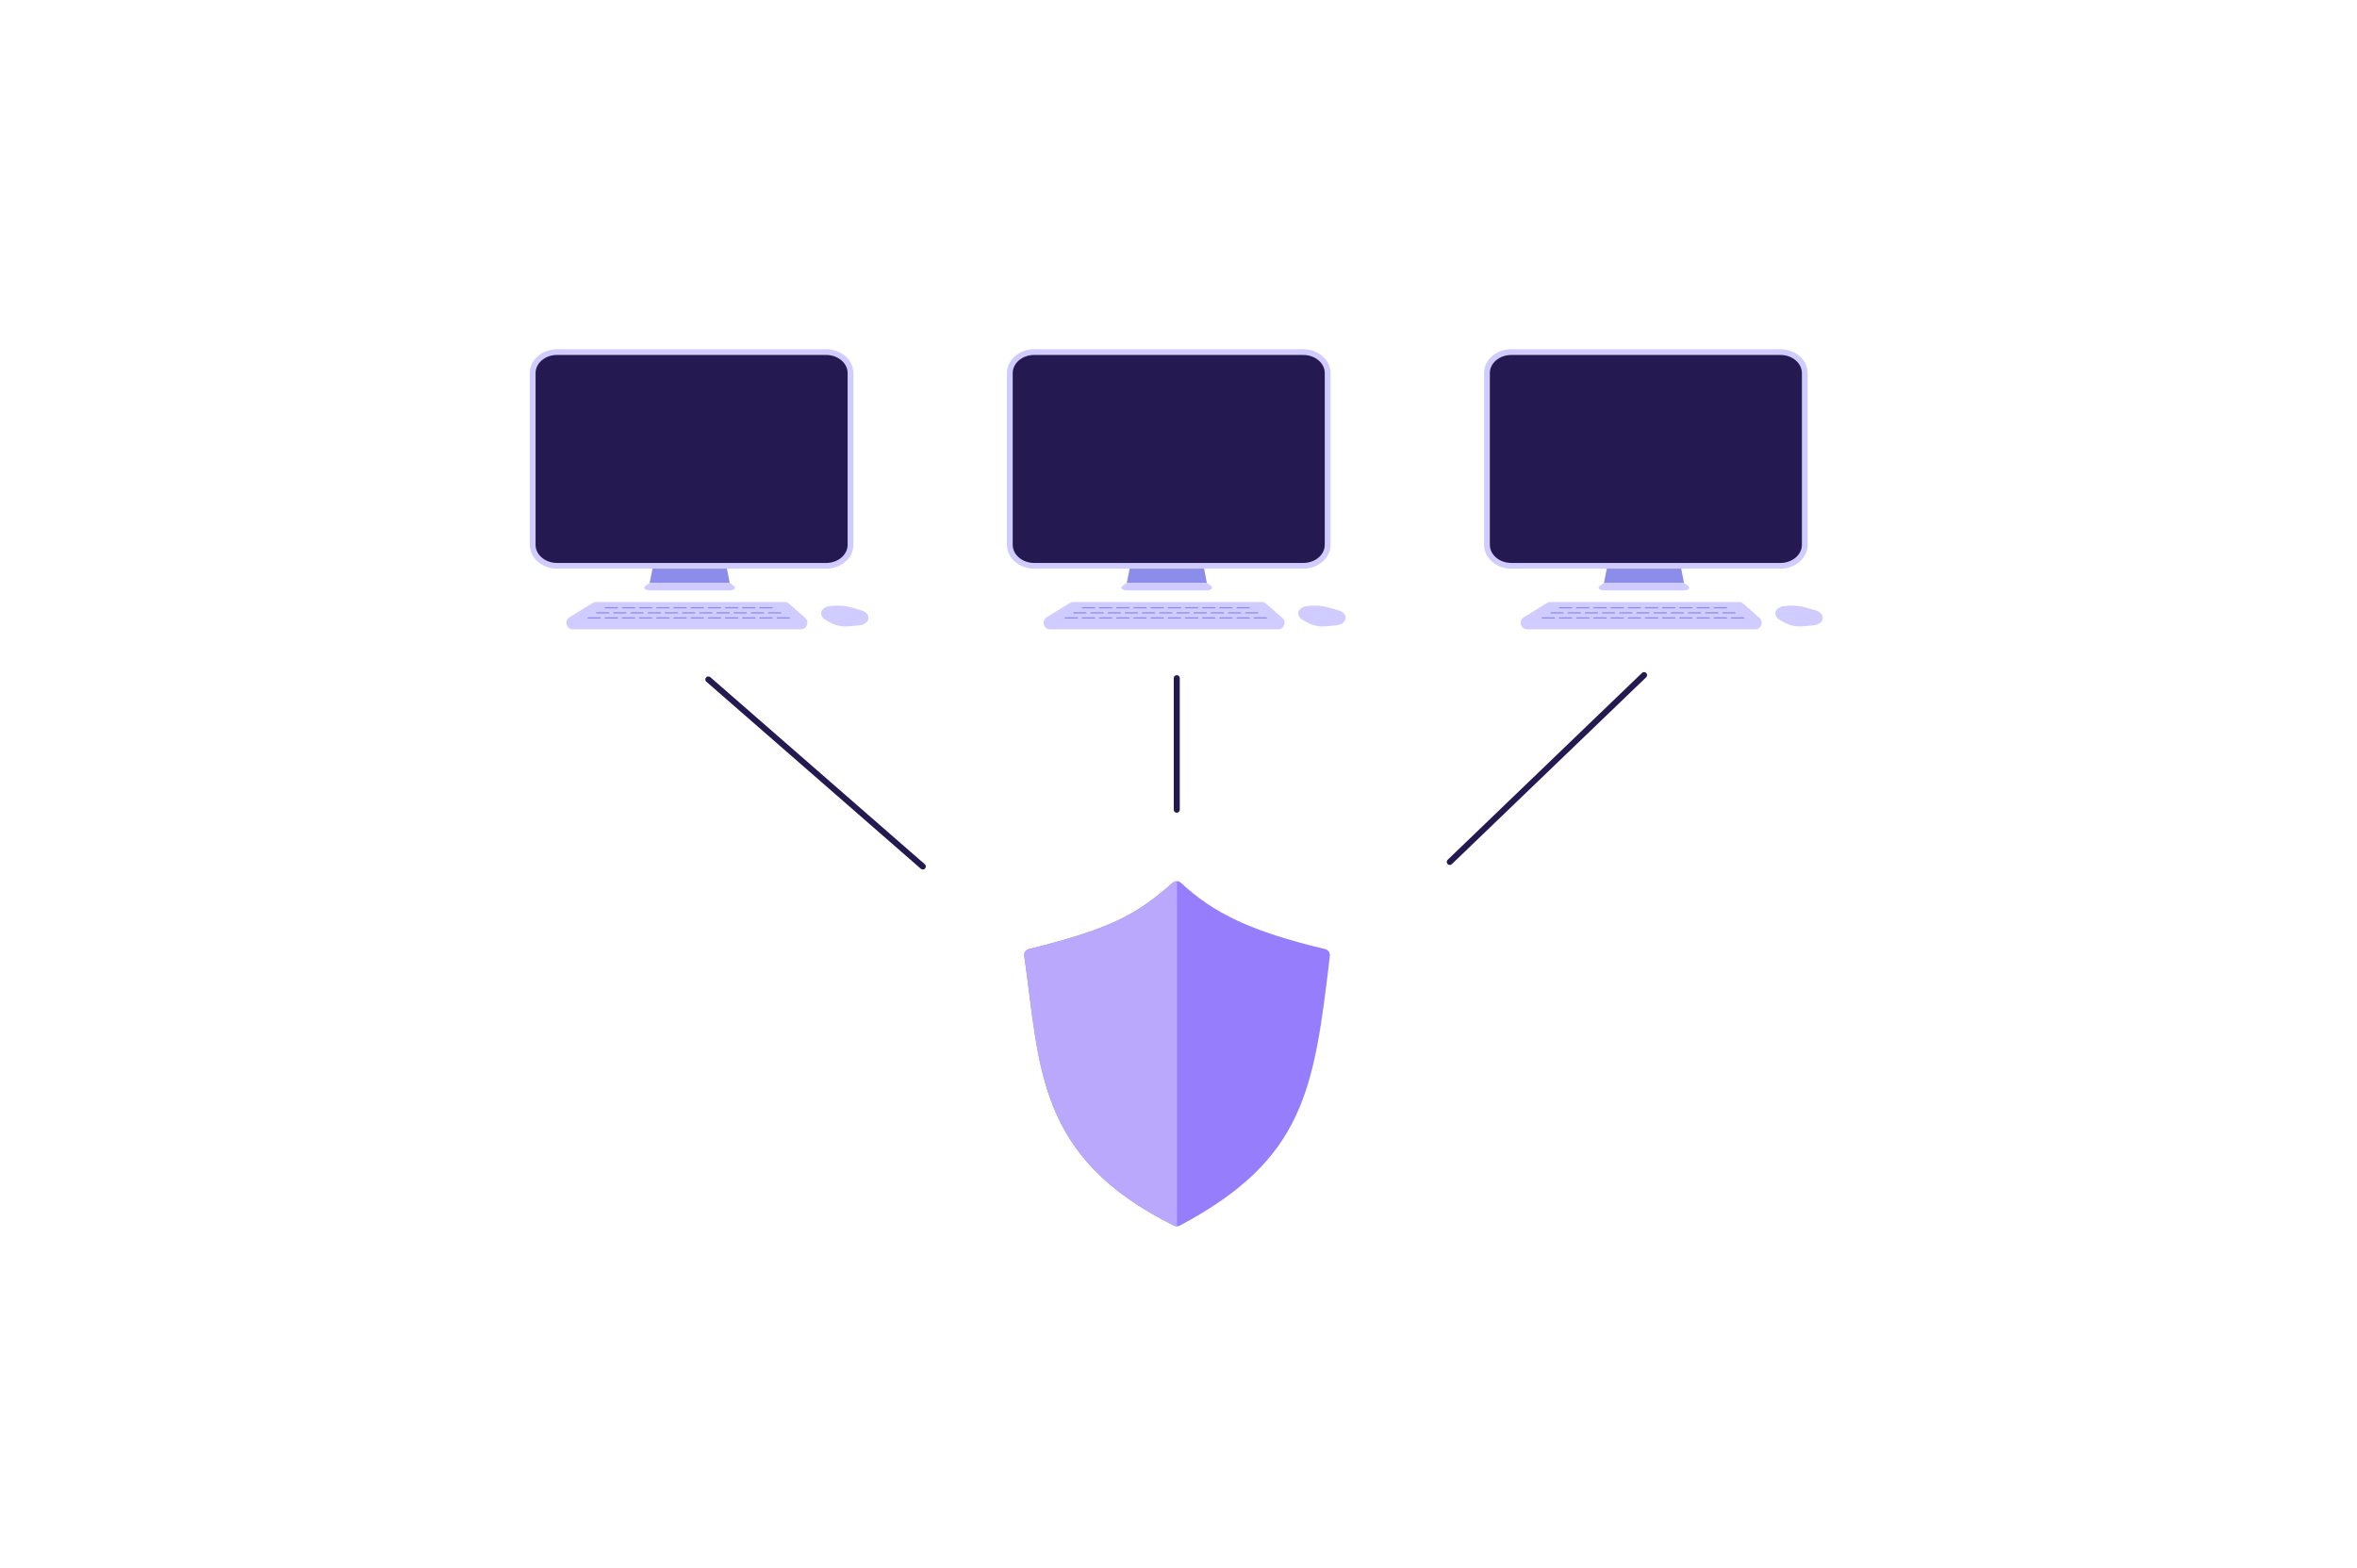 <svg width="783" height="521" viewBox="0 0 783 521" fill="none" xmlns="http://www.w3.org/2000/svg">
<path d="M214.314 194.726C213.502 195.339 214.452 196.13 215.999 196.13H242.224C243.772 196.13 244.721 195.339 243.909 194.726L242.398 193.585H215.823L214.314 194.726Z" fill="#D0CCFF"/>
<path d="M241.311 187.949L242.4 193.583H215.826L216.96 187.947L241.311 187.949Z" fill="#8C8CEA"/>
<path d="M274.467 187.95C278.927 187.95 282.542 184.819 282.542 180.959V123.949C282.542 120.087 278.927 116.958 274.467 116.958H185.033C180.573 116.956 176.958 120.089 176.958 123.949V180.957C176.958 184.819 180.573 187.948 185.033 187.948L274.467 187.95Z" fill="#241950"/>
<path d="M274.467 188.905L185.033 188.903C180.051 188.903 176 185.337 176 180.955V123.948C176 121.798 176.956 119.786 178.694 118.281C180.392 116.81 182.644 116 185.031 116H185.033H274.467C279.449 116 283.5 119.566 283.5 123.948V180.957C283.5 185.341 279.449 188.905 274.467 188.905ZM185.031 117.913C183.106 117.913 181.304 118.558 179.954 119.727C178.641 120.862 177.918 122.363 177.918 123.948V180.957C177.918 184.284 181.109 186.992 185.033 186.992H274.611C278.467 186.926 281.579 184.246 281.579 180.959V123.948C281.579 120.621 278.389 117.913 274.465 117.913H185.033H185.031Z" fill="#D0CCFF"/>
<path d="M285.359 207.737L281.975 208.048C279.784 208.249 277.606 207.813 275.841 206.822L274.372 205.996C271.658 204.469 272.515 201.614 275.881 201.303L276.591 201.237C278.753 201.039 280.924 201.235 282.938 201.812L286.048 202.702C289.639 203.734 289.213 207.382 285.359 207.737Z" fill="#D0CCFF"/>
<path d="M266.043 209.054H190.347C188.151 209.054 187.331 206.182 189.2 205.03L196.887 200.29C197.233 200.077 197.629 199.965 198.034 199.965H260.658C261.191 199.965 261.704 200.157 262.102 200.51L267.486 205.249C268.992 206.575 268.052 209.057 266.043 209.054Z" fill="#D0CCFF"/>
<path d="M199.407 205.467H195.346C195.236 205.467 195.146 205.378 195.146 205.268C195.146 205.158 195.236 205.069 195.346 205.069H199.405C199.515 205.069 199.605 205.158 199.605 205.268C199.607 205.378 199.518 205.467 199.407 205.467Z" fill="#8C8CEA"/>
<path d="M205.116 205.467H201.057C200.946 205.467 200.857 205.378 200.857 205.268C200.857 205.158 200.946 205.069 201.057 205.069H205.116C205.226 205.069 205.315 205.158 205.315 205.268C205.318 205.378 205.229 205.467 205.116 205.467Z" fill="#8C8CEA"/>
<path d="M210.827 205.467H206.768C206.657 205.467 206.568 205.378 206.568 205.268C206.568 205.158 206.657 205.069 206.768 205.069H210.827C210.937 205.069 211.026 205.158 211.026 205.268C211.026 205.378 210.937 205.467 210.827 205.467Z" fill="#8C8CEA"/>
<path d="M216.536 205.467H212.476C212.366 205.467 212.277 205.378 212.277 205.268C212.277 205.158 212.366 205.069 212.476 205.069H216.536C216.646 205.069 216.735 205.158 216.735 205.268C216.737 205.378 216.648 205.467 216.536 205.467Z" fill="#8C8CEA"/>
<path d="M222.247 205.467H218.187C218.077 205.467 217.988 205.378 217.988 205.268C217.988 205.158 218.077 205.069 218.187 205.069H222.247C222.357 205.069 222.446 205.158 222.446 205.268C222.446 205.378 222.357 205.467 222.247 205.467Z" fill="#8C8CEA"/>
<path d="M227.958 205.467H223.898C223.788 205.467 223.699 205.378 223.699 205.268C223.699 205.158 223.788 205.069 223.898 205.069H227.958C228.068 205.069 228.157 205.158 228.157 205.268C228.157 205.378 228.068 205.467 227.958 205.467Z" fill="#8C8CEA"/>
<path d="M233.666 205.467H229.607C229.497 205.467 229.407 205.378 229.407 205.268C229.407 205.158 229.497 205.069 229.607 205.069H233.666C233.776 205.069 233.866 205.158 233.866 205.268C233.866 205.378 233.776 205.467 233.666 205.467Z" fill="#8C8CEA"/>
<path d="M239.377 205.467H235.318C235.207 205.467 235.118 205.378 235.118 205.268C235.118 205.158 235.207 205.069 235.318 205.069H239.377C239.487 205.069 239.576 205.158 239.576 205.268C239.576 205.378 239.487 205.467 239.377 205.467Z" fill="#8C8CEA"/>
<path d="M245.086 205.467H241.026C240.916 205.467 240.827 205.378 240.827 205.268C240.827 205.158 240.916 205.069 241.026 205.069H245.086C245.196 205.069 245.285 205.158 245.285 205.268C245.285 205.378 245.196 205.467 245.086 205.467Z" fill="#8C8CEA"/>
<path d="M250.797 205.467H246.737C246.627 205.467 246.538 205.378 246.538 205.268C246.538 205.158 246.627 205.069 246.737 205.069H250.797C250.907 205.069 250.996 205.158 250.996 205.268C250.996 205.378 250.907 205.467 250.797 205.467Z" fill="#8C8CEA"/>
<path d="M256.506 205.467H252.446C252.336 205.467 252.247 205.378 252.247 205.268C252.247 205.158 252.336 205.069 252.446 205.069H256.506C256.616 205.069 256.705 205.158 256.705 205.268C256.707 205.378 256.616 205.467 256.506 205.467Z" fill="#8C8CEA"/>
<path d="M262.217 205.467H258.157C258.047 205.467 257.958 205.378 257.958 205.268C257.958 205.158 258.047 205.069 258.157 205.069H262.217C262.327 205.069 262.416 205.158 262.416 205.268C262.416 205.378 262.327 205.467 262.217 205.467Z" fill="#8C8CEA"/>
<path d="M202.263 203.771H198.203C198.093 203.771 198.004 203.683 198.004 203.573C198.004 203.463 198.093 203.374 198.203 203.374H202.263C202.373 203.374 202.462 203.463 202.462 203.573C202.462 203.681 202.373 203.771 202.263 203.771Z" fill="#8C8CEA"/>
<path d="M207.972 203.771H203.912C203.802 203.771 203.713 203.683 203.713 203.573C203.713 203.463 203.802 203.374 203.912 203.374H207.972C208.082 203.374 208.171 203.463 208.171 203.573C208.173 203.681 208.082 203.771 207.972 203.771Z" fill="#8C8CEA"/>
<path d="M213.683 203.771H209.623C209.513 203.771 209.424 203.683 209.424 203.573C209.424 203.463 209.513 203.374 209.623 203.374H213.683C213.793 203.374 213.882 203.463 213.882 203.573C213.882 203.681 213.793 203.771 213.683 203.771Z" fill="#8C8CEA"/>
<path d="M219.391 203.771H215.332C215.221 203.771 215.132 203.683 215.132 203.573C215.132 203.463 215.221 203.374 215.332 203.374H219.391C219.501 203.374 219.59 203.463 219.59 203.573C219.592 203.681 219.501 203.771 219.391 203.771Z" fill="#8C8CEA"/>
<path d="M225.102 203.771H221.043C220.932 203.771 220.843 203.683 220.843 203.573C220.843 203.463 220.932 203.374 221.043 203.374H225.102C225.212 203.374 225.301 203.463 225.301 203.573C225.301 203.681 225.212 203.771 225.102 203.771Z" fill="#8C8CEA"/>
<path d="M230.811 203.771H226.751C226.641 203.771 226.552 203.683 226.552 203.573C226.552 203.463 226.641 203.374 226.751 203.374H230.811C230.921 203.374 231.01 203.463 231.01 203.573C231.012 203.681 230.921 203.771 230.811 203.771Z" fill="#8C8CEA"/>
<path d="M236.522 203.771H232.462C232.352 203.771 232.263 203.683 232.263 203.573C232.263 203.463 232.352 203.374 232.462 203.374H236.522C236.632 203.374 236.721 203.463 236.721 203.573C236.721 203.681 236.632 203.771 236.522 203.771Z" fill="#8C8CEA"/>
<path d="M242.23 203.771H238.171C238.061 203.771 237.972 203.683 237.972 203.573C237.972 203.463 238.061 203.374 238.171 203.374H242.23C242.341 203.374 242.43 203.463 242.43 203.573C242.432 203.681 242.341 203.771 242.23 203.771Z" fill="#8C8CEA"/>
<path d="M247.941 203.771H243.882C243.772 203.771 243.683 203.683 243.683 203.573C243.683 203.463 243.772 203.374 243.882 203.374H247.941C248.052 203.374 248.141 203.463 248.141 203.573C248.141 203.681 248.052 203.771 247.941 203.771Z" fill="#8C8CEA"/>
<path d="M253.65 203.771H249.591C249.48 203.771 249.391 203.683 249.391 203.573C249.391 203.463 249.48 203.374 249.591 203.374H253.65C253.76 203.374 253.849 203.463 253.849 203.573C253.852 203.681 253.76 203.771 253.65 203.771Z" fill="#8C8CEA"/>
<path d="M259.361 203.771H255.302C255.191 203.771 255.102 203.683 255.102 203.573C255.102 203.463 255.191 203.374 255.302 203.374H259.361C259.471 203.374 259.56 203.463 259.56 203.573C259.56 203.681 259.471 203.771 259.361 203.771Z" fill="#8C8CEA"/>
<path d="M205.116 202.074H201.057C200.946 202.074 200.857 201.985 200.857 201.875C200.857 201.766 200.946 201.677 201.057 201.677H205.116C205.226 201.677 205.315 201.766 205.315 201.875C205.318 201.985 205.229 202.074 205.116 202.074Z" fill="#8C8CEA"/>
<path d="M210.827 202.074H206.768C206.657 202.074 206.568 201.985 206.568 201.875C206.568 201.766 206.657 201.677 206.768 201.677H210.827C210.937 201.677 211.026 201.766 211.026 201.875C211.026 201.985 210.937 202.074 210.827 202.074Z" fill="#8C8CEA"/>
<path d="M216.536 202.074H212.476C212.366 202.074 212.277 201.985 212.277 201.875C212.277 201.766 212.366 201.677 212.476 201.677H216.536C216.646 201.677 216.735 201.766 216.735 201.875C216.737 201.985 216.648 202.074 216.536 202.074Z" fill="#8C8CEA"/>
<path d="M222.247 202.074H218.187C218.077 202.074 217.988 201.985 217.988 201.875C217.988 201.766 218.077 201.677 218.187 201.677H222.247C222.357 201.677 222.446 201.766 222.446 201.875C222.446 201.985 222.357 202.074 222.247 202.074Z" fill="#8C8CEA"/>
<path d="M227.958 202.074H223.898C223.788 202.074 223.699 201.985 223.699 201.875C223.699 201.766 223.788 201.677 223.898 201.677H227.958C228.068 201.677 228.157 201.766 228.157 201.875C228.157 201.985 228.068 202.074 227.958 202.074Z" fill="#8C8CEA"/>
<path d="M233.666 202.074H229.607C229.497 202.074 229.407 201.985 229.407 201.875C229.407 201.766 229.497 201.677 229.607 201.677H233.666C233.776 201.677 233.866 201.766 233.866 201.875C233.866 201.985 233.776 202.074 233.666 202.074Z" fill="#8C8CEA"/>
<path d="M239.377 202.074H235.318C235.207 202.074 235.118 201.985 235.118 201.875C235.118 201.766 235.207 201.677 235.318 201.677H239.377C239.487 201.677 239.576 201.766 239.576 201.875C239.576 201.985 239.487 202.074 239.377 202.074Z" fill="#8C8CEA"/>
<path d="M245.086 202.074H241.026C240.916 202.074 240.827 201.985 240.827 201.875C240.827 201.766 240.916 201.677 241.026 201.677H245.086C245.196 201.677 245.285 201.766 245.285 201.875C245.285 201.985 245.196 202.074 245.086 202.074Z" fill="#8C8CEA"/>
<path d="M250.797 202.074H246.737C246.627 202.074 246.538 201.985 246.538 201.875C246.538 201.766 246.627 201.677 246.737 201.677H250.797C250.907 201.677 250.996 201.766 250.996 201.875C250.996 201.985 250.907 202.074 250.797 202.074Z" fill="#8C8CEA"/>
<path d="M256.506 202.074H252.446C252.336 202.074 252.247 201.985 252.247 201.875C252.247 201.766 252.336 201.677 252.446 201.677H256.506C256.616 201.677 256.705 201.766 256.705 201.875C256.707 201.985 256.616 202.074 256.506 202.074Z" fill="#8C8CEA"/>
<path d="M372.821 194.726C372.009 195.339 372.959 196.13 374.506 196.13H400.731C402.278 196.13 403.228 195.339 402.416 194.726L400.905 193.585H374.33L372.821 194.726Z" fill="#D0CCFF"/>
<path d="M399.817 187.949L400.907 193.583H374.333L375.467 187.947L399.817 187.949Z" fill="#8C8CEA"/>
<path d="M432.974 187.95C437.434 187.95 441.048 184.819 441.048 180.959V123.949C441.048 120.087 437.434 116.958 432.974 116.958H343.54C339.079 116.956 335.465 120.089 335.465 123.949V180.957C335.465 184.819 339.079 187.948 343.54 187.948L432.974 187.95Z" fill="#241950"/>
<path d="M432.974 188.905L343.54 188.903C338.558 188.903 334.507 185.337 334.507 180.955V123.948C334.507 121.798 335.463 119.786 337.201 118.281C338.899 116.81 341.15 116 343.537 116H343.54H432.974C437.955 116 442.007 119.566 442.007 123.948V180.957C442.007 185.341 437.955 188.905 432.974 188.905ZM343.537 117.913C341.613 117.913 339.811 118.558 338.46 119.727C337.148 120.862 336.425 122.363 336.425 123.948V180.957C336.425 184.284 339.616 186.992 343.54 186.992H433.118C436.974 186.926 440.086 184.246 440.086 180.959V123.948C440.086 120.621 436.896 117.913 432.972 117.913H343.54H343.537Z" fill="#D0CCFF"/>
<path d="M443.866 207.737L440.482 208.048C438.29 208.249 436.113 207.813 434.347 206.822L432.878 205.996C430.165 204.469 431.021 201.614 434.388 201.303L435.098 201.237C437.26 201.039 439.431 201.235 441.445 201.812L444.555 202.702C448.146 203.734 447.719 207.382 443.866 207.737Z" fill="#D0CCFF"/>
<path d="M424.55 209.054H348.854C346.658 209.054 345.838 206.182 347.707 205.03L355.394 200.29C355.739 200.077 356.136 199.965 356.541 199.965H419.165C419.697 199.965 420.21 200.157 420.609 200.51L425.993 205.249C427.498 206.575 426.559 209.057 424.55 209.054Z" fill="#D0CCFF"/>
<path d="M357.914 205.467H353.853C353.742 205.467 353.653 205.378 353.653 205.268C353.653 205.158 353.742 205.069 353.853 205.069H357.912C358.022 205.069 358.111 205.158 358.111 205.268C358.113 205.378 358.024 205.467 357.914 205.467Z" fill="#8C8CEA"/>
<path d="M363.623 205.467H359.564C359.453 205.467 359.364 205.378 359.364 205.268C359.364 205.158 359.453 205.069 359.564 205.069H363.623C363.733 205.069 363.822 205.158 363.822 205.268C363.824 205.378 363.735 205.467 363.623 205.467Z" fill="#8C8CEA"/>
<path d="M369.334 205.467H365.274C365.164 205.467 365.075 205.378 365.075 205.268C365.075 205.158 365.164 205.069 365.274 205.069H369.334C369.444 205.069 369.533 205.158 369.533 205.268C369.533 205.378 369.444 205.467 369.334 205.467Z" fill="#8C8CEA"/>
<path d="M375.043 205.467H370.983C370.873 205.467 370.784 205.378 370.784 205.268C370.784 205.158 370.873 205.069 370.983 205.069H375.043C375.153 205.069 375.242 205.158 375.242 205.268C375.244 205.378 375.155 205.467 375.043 205.467Z" fill="#8C8CEA"/>
<path d="M380.754 205.467H376.694C376.584 205.467 376.495 205.378 376.495 205.268C376.495 205.158 376.584 205.069 376.694 205.069H380.754C380.864 205.069 380.953 205.158 380.953 205.268C380.953 205.378 380.864 205.467 380.754 205.467Z" fill="#8C8CEA"/>
<path d="M386.464 205.467H382.405C382.295 205.467 382.206 205.378 382.206 205.268C382.206 205.158 382.295 205.069 382.405 205.069H386.464C386.575 205.069 386.664 205.158 386.664 205.268C386.664 205.378 386.575 205.467 386.464 205.467Z" fill="#8C8CEA"/>
<path d="M392.173 205.467H388.114C388.003 205.467 387.914 205.378 387.914 205.268C387.914 205.158 388.003 205.069 388.114 205.069H392.173C392.283 205.069 392.372 205.158 392.372 205.268C392.372 205.378 392.283 205.467 392.173 205.467Z" fill="#8C8CEA"/>
<path d="M397.884 205.467H393.825C393.714 205.467 393.625 205.378 393.625 205.268C393.625 205.158 393.714 205.069 393.825 205.069H397.884C397.994 205.069 398.083 205.158 398.083 205.268C398.083 205.378 397.994 205.467 397.884 205.467Z" fill="#8C8CEA"/>
<path d="M403.593 205.467H399.533C399.423 205.467 399.334 205.378 399.334 205.268C399.334 205.158 399.423 205.069 399.533 205.069H403.593C403.703 205.069 403.792 205.158 403.792 205.268C403.792 205.378 403.703 205.467 403.593 205.467Z" fill="#8C8CEA"/>
<path d="M409.304 205.467H405.244C405.134 205.467 405.045 205.378 405.045 205.268C405.045 205.158 405.134 205.069 405.244 205.069H409.304C409.414 205.069 409.503 205.158 409.503 205.268C409.503 205.378 409.414 205.467 409.304 205.467Z" fill="#8C8CEA"/>
<path d="M415.012 205.467H410.953C410.843 205.467 410.754 205.378 410.754 205.268C410.754 205.158 410.843 205.069 410.953 205.069H415.012C415.123 205.069 415.212 205.158 415.212 205.268C415.214 205.378 415.123 205.467 415.012 205.467Z" fill="#8C8CEA"/>
<path d="M420.723 205.467H416.664C416.554 205.467 416.465 205.378 416.465 205.268C416.465 205.158 416.554 205.069 416.664 205.069H420.723C420.834 205.069 420.923 205.158 420.923 205.268C420.923 205.378 420.834 205.467 420.723 205.467Z" fill="#8C8CEA"/>
<path d="M360.77 203.771H356.71C356.6 203.771 356.511 203.683 356.511 203.573C356.511 203.463 356.6 203.374 356.71 203.374H360.77C360.88 203.374 360.969 203.463 360.969 203.573C360.969 203.681 360.88 203.771 360.77 203.771Z" fill="#8C8CEA"/>
<path d="M366.479 203.771H362.419C362.309 203.771 362.22 203.683 362.22 203.573C362.22 203.463 362.309 203.374 362.419 203.374H366.479C366.589 203.374 366.678 203.463 366.678 203.573C366.68 203.681 366.589 203.771 366.479 203.771Z" fill="#8C8CEA"/>
<path d="M372.189 203.771H368.13C368.02 203.771 367.931 203.683 367.931 203.573C367.931 203.463 368.02 203.374 368.13 203.374H372.189C372.3 203.374 372.389 203.463 372.389 203.573C372.389 203.681 372.3 203.771 372.189 203.771Z" fill="#8C8CEA"/>
<path d="M377.898 203.771H373.838C373.728 203.771 373.639 203.683 373.639 203.573C373.639 203.463 373.728 203.374 373.838 203.374H377.898C378.008 203.374 378.097 203.463 378.097 203.573C378.099 203.681 378.008 203.771 377.898 203.771Z" fill="#8C8CEA"/>
<path d="M383.609 203.771H379.549C379.439 203.771 379.35 203.683 379.35 203.573C379.35 203.463 379.439 203.374 379.549 203.374H383.609C383.719 203.374 383.808 203.463 383.808 203.573C383.808 203.681 383.719 203.771 383.609 203.771Z" fill="#8C8CEA"/>
<path d="M389.318 203.771H385.258C385.148 203.771 385.059 203.683 385.059 203.573C385.059 203.463 385.148 203.374 385.258 203.374H389.318C389.428 203.374 389.517 203.463 389.517 203.573C389.519 203.681 389.428 203.771 389.318 203.771Z" fill="#8C8CEA"/>
<path d="M395.029 203.771H390.969C390.859 203.771 390.77 203.683 390.77 203.573C390.77 203.463 390.859 203.374 390.969 203.374H395.029C395.139 203.374 395.228 203.463 395.228 203.573C395.228 203.681 395.139 203.771 395.029 203.771Z" fill="#8C8CEA"/>
<path d="M400.737 203.771H396.678C396.568 203.771 396.479 203.683 396.479 203.573C396.479 203.463 396.568 203.374 396.678 203.374H400.737C400.848 203.374 400.937 203.463 400.937 203.573C400.939 203.681 400.848 203.771 400.737 203.771Z" fill="#8C8CEA"/>
<path d="M406.448 203.771H402.389C402.278 203.771 402.189 203.683 402.189 203.573C402.189 203.463 402.278 203.374 402.389 203.374H406.448C406.558 203.374 406.647 203.463 406.647 203.573C406.647 203.681 406.558 203.771 406.448 203.771Z" fill="#8C8CEA"/>
<path d="M412.157 203.771H408.097C407.987 203.771 407.898 203.683 407.898 203.573C407.898 203.463 407.987 203.374 408.097 203.374H412.157C412.267 203.374 412.356 203.463 412.356 203.573C412.358 203.681 412.267 203.771 412.157 203.771Z" fill="#8C8CEA"/>
<path d="M417.868 203.771H413.808C413.698 203.771 413.609 203.683 413.609 203.573C413.609 203.463 413.698 203.374 413.808 203.374H417.868C417.978 203.374 418.067 203.463 418.067 203.573C418.067 203.681 417.978 203.771 417.868 203.771Z" fill="#8C8CEA"/>
<path d="M363.623 202.074H359.564C359.453 202.074 359.364 201.985 359.364 201.875C359.364 201.766 359.453 201.677 359.564 201.677H363.623C363.733 201.677 363.822 201.766 363.822 201.875C363.824 201.985 363.735 202.074 363.623 202.074Z" fill="#8C8CEA"/>
<path d="M369.334 202.074H365.274C365.164 202.074 365.075 201.985 365.075 201.875C365.075 201.766 365.164 201.677 365.274 201.677H369.334C369.444 201.677 369.533 201.766 369.533 201.875C369.533 201.985 369.444 202.074 369.334 202.074Z" fill="#8C8CEA"/>
<path d="M375.043 202.074H370.983C370.873 202.074 370.784 201.985 370.784 201.875C370.784 201.766 370.873 201.677 370.983 201.677H375.043C375.153 201.677 375.242 201.766 375.242 201.875C375.244 201.985 375.155 202.074 375.043 202.074Z" fill="#8C8CEA"/>
<path d="M380.754 202.074H376.694C376.584 202.074 376.495 201.985 376.495 201.875C376.495 201.766 376.584 201.677 376.694 201.677H380.754C380.864 201.677 380.953 201.766 380.953 201.875C380.953 201.985 380.864 202.074 380.754 202.074Z" fill="#8C8CEA"/>
<path d="M386.464 202.074H382.405C382.295 202.074 382.206 201.985 382.206 201.875C382.206 201.766 382.295 201.677 382.405 201.677H386.464C386.575 201.677 386.664 201.766 386.664 201.875C386.664 201.985 386.575 202.074 386.464 202.074Z" fill="#8C8CEA"/>
<path d="M392.173 202.074H388.114C388.003 202.074 387.914 201.985 387.914 201.875C387.914 201.766 388.003 201.677 388.114 201.677H392.173C392.283 201.677 392.372 201.766 392.372 201.875C392.372 201.985 392.283 202.074 392.173 202.074Z" fill="#8C8CEA"/>
<path d="M397.884 202.074H393.825C393.714 202.074 393.625 201.985 393.625 201.875C393.625 201.766 393.714 201.677 393.825 201.677H397.884C397.994 201.677 398.083 201.766 398.083 201.875C398.083 201.985 397.994 202.074 397.884 202.074Z" fill="#8C8CEA"/>
<path d="M403.593 202.074H399.533C399.423 202.074 399.334 201.985 399.334 201.875C399.334 201.766 399.423 201.677 399.533 201.677H403.593C403.703 201.677 403.792 201.766 403.792 201.875C403.792 201.985 403.703 202.074 403.593 202.074Z" fill="#8C8CEA"/>
<path d="M409.304 202.074H405.244C405.134 202.074 405.045 201.985 405.045 201.875C405.045 201.766 405.134 201.677 405.244 201.677H409.304C409.414 201.677 409.503 201.766 409.503 201.875C409.503 201.985 409.414 202.074 409.304 202.074Z" fill="#8C8CEA"/>
<path d="M415.012 202.074H410.953C410.843 202.074 410.754 201.985 410.754 201.875C410.754 201.766 410.843 201.677 410.953 201.677H415.012C415.123 201.677 415.212 201.766 415.212 201.875C415.214 201.985 415.123 202.074 415.012 202.074Z" fill="#8C8CEA"/>
<path d="M531.328 194.726C530.516 195.339 531.466 196.13 533.013 196.13H559.238C560.785 196.13 561.735 195.339 560.923 194.726L559.412 193.585H532.837L531.328 194.726Z" fill="#D0CCFF"/>
<path d="M558.324 187.949L559.414 193.583H532.84L533.974 187.947L558.324 187.949Z" fill="#8C8CEA"/>
<path d="M591.481 187.95C595.941 187.95 599.556 184.819 599.556 180.959V123.949C599.556 120.087 595.941 116.958 591.481 116.958H502.047C497.587 116.956 493.972 120.089 493.972 123.949V180.957C493.972 184.819 497.587 187.948 502.047 187.948L591.481 187.95Z" fill="#241950"/>
<path d="M591.481 188.905L502.047 188.903C497.065 188.903 493.014 185.337 493.014 180.955V123.948C493.014 121.798 493.97 119.786 495.708 118.281C497.406 116.81 499.658 116 502.044 116H502.047H591.481C596.463 116 600.514 119.566 600.514 123.948V180.957C600.514 185.341 596.463 188.905 591.481 188.905ZM502.044 117.913C500.12 117.913 498.318 118.558 496.967 119.727C495.655 120.862 494.932 122.363 494.932 123.948V180.957C494.932 184.284 498.123 186.992 502.047 186.992H591.625C595.481 186.926 598.593 184.246 598.593 180.959V123.948C598.593 120.621 595.403 117.913 591.479 117.913H502.047H502.044Z" fill="#D0CCFF"/>
<path d="M602.373 207.737L598.989 208.048C596.797 208.249 594.62 207.813 592.855 206.822L591.385 205.996C588.672 204.469 589.528 201.614 592.895 201.303L593.605 201.237C595.767 201.039 597.938 201.235 599.952 201.812L603.062 202.702C606.653 203.734 606.227 207.382 602.373 207.737Z" fill="#D0CCFF"/>
<path d="M583.057 209.054H507.361C505.165 209.054 504.345 206.182 506.214 205.03L513.901 200.29C514.246 200.077 514.643 199.965 515.048 199.965H577.672C578.204 199.965 578.717 200.157 579.116 200.51L584.5 205.249C586.005 206.575 585.066 209.057 583.057 209.054Z" fill="#D0CCFF"/>
<path d="M516.421 205.467H512.36C512.249 205.467 512.16 205.378 512.16 205.268C512.16 205.158 512.249 205.069 512.36 205.069H516.419C516.529 205.069 516.618 205.158 516.618 205.268C516.621 205.378 516.532 205.467 516.421 205.467Z" fill="#8C8CEA"/>
<path d="M522.13 205.467H518.071C517.96 205.467 517.871 205.378 517.871 205.268C517.871 205.158 517.96 205.069 518.071 205.069H522.13C522.24 205.069 522.329 205.158 522.329 205.268C522.332 205.378 522.242 205.467 522.13 205.467Z" fill="#8C8CEA"/>
<path d="M527.841 205.467H523.782C523.671 205.467 523.582 205.378 523.582 205.268C523.582 205.158 523.671 205.069 523.782 205.069H527.841C527.951 205.069 528.04 205.158 528.04 205.268C528.04 205.378 527.951 205.467 527.841 205.467Z" fill="#8C8CEA"/>
<path d="M533.55 205.467H529.49C529.38 205.467 529.291 205.378 529.291 205.268C529.291 205.158 529.38 205.069 529.49 205.069H533.55C533.66 205.069 533.749 205.158 533.749 205.268C533.751 205.378 533.662 205.467 533.55 205.467Z" fill="#8C8CEA"/>
<path d="M539.261 205.467H535.201C535.091 205.467 535.002 205.378 535.002 205.268C535.002 205.158 535.091 205.069 535.201 205.069H539.261C539.371 205.069 539.46 205.158 539.46 205.268C539.46 205.378 539.371 205.467 539.261 205.467Z" fill="#8C8CEA"/>
<path d="M544.971 205.467H540.912C540.802 205.467 540.713 205.378 540.713 205.268C540.713 205.158 540.802 205.069 540.912 205.069H544.971C545.082 205.069 545.171 205.158 545.171 205.268C545.171 205.378 545.082 205.467 544.971 205.467Z" fill="#8C8CEA"/>
<path d="M550.68 205.467H546.621C546.51 205.467 546.421 205.378 546.421 205.268C546.421 205.158 546.51 205.069 546.621 205.069H550.68C550.79 205.069 550.879 205.158 550.879 205.268C550.879 205.378 550.79 205.467 550.68 205.467Z" fill="#8C8CEA"/>
<path d="M556.391 205.467H552.332C552.221 205.467 552.132 205.378 552.132 205.268C552.132 205.158 552.221 205.069 552.332 205.069H556.391C556.501 205.069 556.59 205.158 556.59 205.268C556.59 205.378 556.501 205.467 556.391 205.467Z" fill="#8C8CEA"/>
<path d="M562.1 205.467H558.04C557.93 205.467 557.841 205.378 557.841 205.268C557.841 205.158 557.93 205.069 558.04 205.069H562.1C562.21 205.069 562.299 205.158 562.299 205.268C562.299 205.378 562.21 205.467 562.1 205.467Z" fill="#8C8CEA"/>
<path d="M567.811 205.467H563.751C563.641 205.467 563.552 205.378 563.552 205.268C563.552 205.158 563.641 205.069 563.751 205.069H567.811C567.921 205.069 568.01 205.158 568.01 205.268C568.01 205.378 567.921 205.467 567.811 205.467Z" fill="#8C8CEA"/>
<path d="M573.52 205.467H569.46C569.35 205.467 569.261 205.378 569.261 205.268C569.261 205.158 569.35 205.069 569.46 205.069H573.52C573.63 205.069 573.719 205.158 573.719 205.268C573.721 205.378 573.63 205.467 573.52 205.467Z" fill="#8C8CEA"/>
<path d="M579.23 205.467H575.171C575.061 205.467 574.972 205.378 574.972 205.268C574.972 205.158 575.061 205.069 575.171 205.069H579.23C579.341 205.069 579.43 205.158 579.43 205.268C579.43 205.378 579.341 205.467 579.23 205.467Z" fill="#8C8CEA"/>
<path d="M519.277 203.771H515.217C515.107 203.771 515.018 203.683 515.018 203.573C515.018 203.463 515.107 203.374 515.217 203.374H519.277C519.387 203.374 519.476 203.463 519.476 203.573C519.476 203.681 519.387 203.771 519.277 203.771Z" fill="#8C8CEA"/>
<path d="M524.986 203.771H520.926C520.816 203.771 520.727 203.683 520.727 203.573C520.727 203.463 520.816 203.374 520.926 203.374H524.986C525.096 203.374 525.185 203.463 525.185 203.573C525.187 203.681 525.096 203.771 524.986 203.771Z" fill="#8C8CEA"/>
<path d="M530.697 203.771H526.637C526.527 203.771 526.438 203.683 526.438 203.573C526.438 203.463 526.527 203.374 526.637 203.374H530.697C530.807 203.374 530.896 203.463 530.896 203.573C530.896 203.681 530.807 203.771 530.697 203.771Z" fill="#8C8CEA"/>
<path d="M536.405 203.771H532.346C532.235 203.771 532.146 203.683 532.146 203.573C532.146 203.463 532.235 203.374 532.346 203.374H536.405C536.515 203.374 536.604 203.463 536.604 203.573C536.606 203.681 536.515 203.771 536.405 203.771Z" fill="#8C8CEA"/>
<path d="M542.116 203.771H538.056C537.946 203.771 537.857 203.683 537.857 203.573C537.857 203.463 537.946 203.374 538.056 203.374H542.116C542.226 203.374 542.315 203.463 542.315 203.573C542.315 203.681 542.226 203.771 542.116 203.771Z" fill="#8C8CEA"/>
<path d="M547.825 203.771H543.765C543.655 203.771 543.566 203.683 543.566 203.573C543.566 203.463 543.655 203.374 543.765 203.374H547.825C547.935 203.374 548.024 203.463 548.024 203.573C548.026 203.681 547.935 203.771 547.825 203.771Z" fill="#8C8CEA"/>
<path d="M553.536 203.771H549.476C549.366 203.771 549.277 203.683 549.277 203.573C549.277 203.463 549.366 203.374 549.476 203.374H553.536C553.646 203.374 553.735 203.463 553.735 203.573C553.735 203.681 553.646 203.771 553.536 203.771Z" fill="#8C8CEA"/>
<path d="M559.244 203.771H555.185C555.075 203.771 554.986 203.683 554.986 203.573C554.986 203.463 555.075 203.374 555.185 203.374H559.244C559.355 203.374 559.444 203.463 559.444 203.573C559.446 203.681 559.355 203.771 559.244 203.771Z" fill="#8C8CEA"/>
<path d="M564.955 203.771H560.896C560.786 203.771 560.697 203.683 560.697 203.573C560.697 203.463 560.786 203.374 560.896 203.374H564.955C565.066 203.374 565.155 203.463 565.155 203.573C565.155 203.681 565.066 203.771 564.955 203.771Z" fill="#8C8CEA"/>
<path d="M570.664 203.771H566.605C566.494 203.771 566.405 203.683 566.405 203.573C566.405 203.463 566.494 203.374 566.605 203.374H570.664C570.774 203.374 570.863 203.463 570.863 203.573C570.865 203.681 570.774 203.771 570.664 203.771Z" fill="#8C8CEA"/>
<path d="M576.375 203.771H572.315C572.205 203.771 572.116 203.683 572.116 203.573C572.116 203.463 572.205 203.374 572.315 203.374H576.375C576.485 203.374 576.574 203.463 576.574 203.573C576.574 203.681 576.485 203.771 576.375 203.771Z" fill="#8C8CEA"/>
<path d="M522.13 202.074H518.071C517.96 202.074 517.871 201.985 517.871 201.875C517.871 201.766 517.96 201.677 518.071 201.677H522.13C522.24 201.677 522.329 201.766 522.329 201.875C522.332 201.985 522.242 202.074 522.13 202.074Z" fill="#8C8CEA"/>
<path d="M527.841 202.074H523.782C523.671 202.074 523.582 201.985 523.582 201.875C523.582 201.766 523.671 201.677 523.782 201.677H527.841C527.951 201.677 528.04 201.766 528.04 201.875C528.04 201.985 527.951 202.074 527.841 202.074Z" fill="#8C8CEA"/>
<path d="M533.55 202.074H529.49C529.38 202.074 529.291 201.985 529.291 201.875C529.291 201.766 529.38 201.677 529.49 201.677H533.55C533.66 201.677 533.749 201.766 533.749 201.875C533.751 201.985 533.662 202.074 533.55 202.074Z" fill="#8C8CEA"/>
<path d="M539.261 202.074H535.201C535.091 202.074 535.002 201.985 535.002 201.875C535.002 201.766 535.091 201.677 535.201 201.677H539.261C539.371 201.677 539.46 201.766 539.46 201.875C539.46 201.985 539.371 202.074 539.261 202.074Z" fill="#8C8CEA"/>
<path d="M544.971 202.074H540.912C540.802 202.074 540.713 201.985 540.713 201.875C540.713 201.766 540.802 201.677 540.912 201.677H544.971C545.082 201.677 545.171 201.766 545.171 201.875C545.171 201.985 545.082 202.074 544.971 202.074Z" fill="#8C8CEA"/>
<path d="M550.68 202.074H546.621C546.51 202.074 546.421 201.985 546.421 201.875C546.421 201.766 546.51 201.677 546.621 201.677H550.68C550.79 201.677 550.879 201.766 550.879 201.875C550.879 201.985 550.79 202.074 550.68 202.074Z" fill="#8C8CEA"/>
<path d="M556.391 202.074H552.332C552.221 202.074 552.132 201.985 552.132 201.875C552.132 201.766 552.221 201.677 552.332 201.677H556.391C556.501 201.677 556.59 201.766 556.59 201.875C556.59 201.985 556.501 202.074 556.391 202.074Z" fill="#8C8CEA"/>
<path d="M562.1 202.074H558.04C557.93 202.074 557.841 201.985 557.841 201.875C557.841 201.766 557.93 201.677 558.04 201.677H562.1C562.21 201.677 562.299 201.766 562.299 201.875C562.299 201.985 562.21 202.074 562.1 202.074Z" fill="#8C8CEA"/>
<path d="M567.811 202.074H563.751C563.641 202.074 563.552 201.985 563.552 201.875C563.552 201.766 563.641 201.677 563.751 201.677H567.811C567.921 201.677 568.01 201.766 568.01 201.875C568.01 201.985 567.921 202.074 567.811 202.074Z" fill="#8C8CEA"/>
<path d="M573.52 202.074H569.46C569.35 202.074 569.261 201.985 569.261 201.875C569.261 201.766 569.35 201.677 569.46 201.677H573.52C573.63 201.677 573.719 201.766 573.719 201.875C573.721 201.985 573.63 202.074 573.52 202.074Z" fill="#8C8CEA"/>
<line x1="306.556" y1="287.824" x2="235.312" y2="225.693" stroke="#241950" stroke-width="2" stroke-linecap="round"/>
<line x1="390.924" y1="268.961" x2="390.924" y2="225.28" stroke="#241950" stroke-width="2" stroke-linecap="round"/>
<line x1="481.62" y1="286.314" x2="546.163" y2="224.254" stroke="#241950" stroke-width="2" stroke-linecap="round"/>
<path d="M390.076 407.147C344.177 384.45 345.572 354.573 340.265 317.514C340.118 316.489 340.787 315.509 341.793 315.262C370.313 308.26 378.179 303.173 389.608 293.22C390.395 292.535 391.577 292.563 392.341 293.273C403.087 303.251 415.303 309.312 440.251 315.284C441.241 315.521 441.907 316.478 441.787 317.49C436.526 361.775 433.544 385.019 391.908 407.121C391.348 407.419 390.645 407.429 390.076 407.147Z" fill="#967DFC"/>
<path fill-rule="evenodd" clip-rule="evenodd" d="M391 292.724C390.505 292.709 390.006 292.873 389.608 293.22C378.179 303.173 370.313 308.26 341.793 315.262C340.787 315.509 340.118 316.489 340.265 317.514C340.834 321.491 341.327 325.385 341.808 329.196C345.817 360.902 349.102 386.886 390.076 407.147C390.362 407.289 390.682 407.356 391 407.351V292.724Z" fill="#B9A8FC"/>
</svg>
